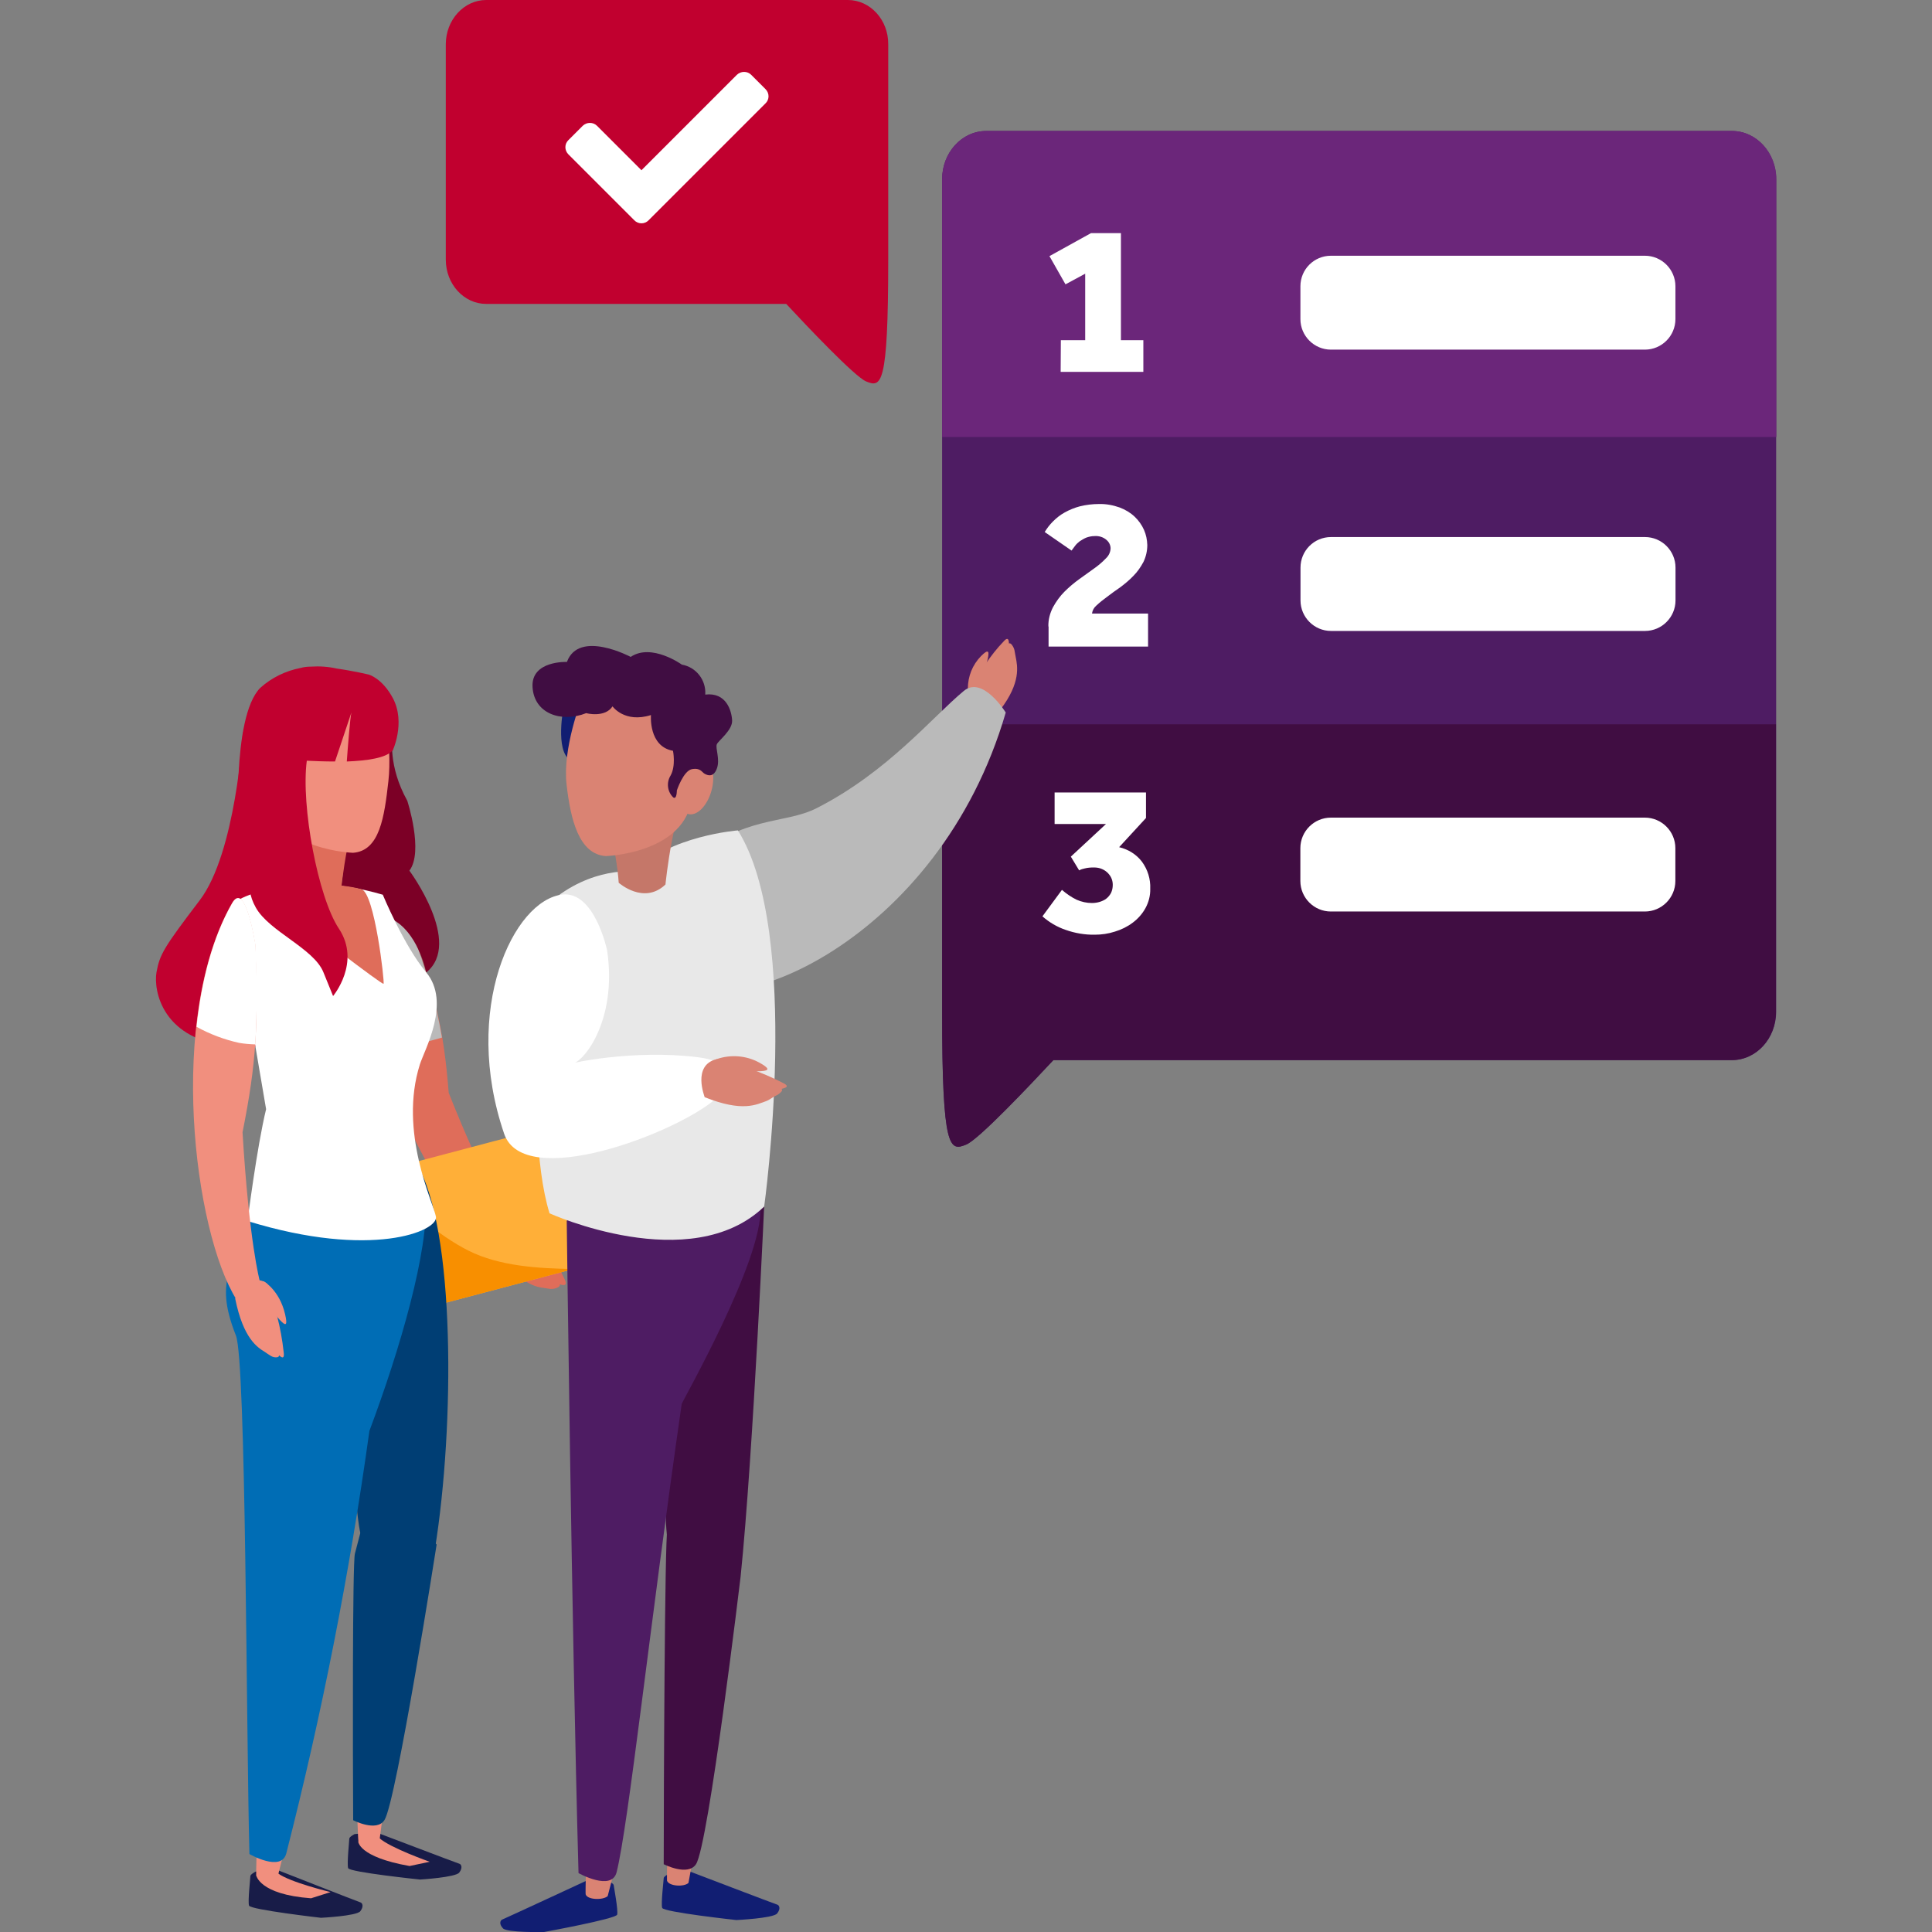 <?xml version="1.0" encoding="utf-8"?>
<!-- Generator: Adobe Illustrator 24.2.1, SVG Export Plug-In . SVG Version: 6.00 Build 0)  -->
<svg version="1.1" id="Layer_1" xmlns="http://www.w3.org/2000/svg" xmlns:xlink="http://www.w3.org/1999/xlink" x="0px" y="0px"
	 viewBox="0 0 1000 1000" style="enable-background:new 0 0 1000 1000;" xml:space="preserve">
<rect x="0" y="0" width="1000" height="1000" fill="#808080" stroke="none"/>
<style type="text/css">
	.st0{fill:#4E1C63;}
	.st1{fill:#DF6D5A;}
	.st2{fill:#BABABA;}
	.st3{fill:#7C0026;}
	.st4{fill:#FFAF38;}
	.st5{fill:#F88F00;}
	.st6{fill:#181C48;}
	.st7{fill:#F18F7E;}
	.st8{fill:#003E74;}
	.st9{fill:#006DB5;}
	.st10{fill:#C1002F;}
	.st11{fill:#FFFFFF;}
	.st12{fill:#6B267A;}
	.st13{fill:#400D42;}
	.st14{fill:#111E72;}
	.st15{fill:#DA8373;}
	.st16{fill:#E8E8E8;}
	.st17{fill:#C57769;}
</style>
<g id="Group_284" transform="translate(-533.131 -397.879)">
	<g id="Group_256" transform="translate(695.163 424.874)">
		<path id="Path_349" class="st0" d="M348.4,40.8h386c12.6,0,22.9,11.2,22.9,25v430.9c0,13.8-10.2,25-22.9,25H383.2
			c-11.6,12.4-38.5,41-45.1,43.7c-8.5,3.5-12.5,3.4-12.5-68.8V65.8C325.6,52,335.8,40.8,348.4,40.8z"/>
	</g>
	<g id="Group_264" transform="translate(533.131 535.226)">
		<g id="Group_258" transform="translate(43.855 46.495)">
			<g id="Group_257" transform="translate(24.664 66.52)">
				<path id="Path_350" class="st1" d="M197,378.5c7.8,0.3,15.1,4,19.9,10.2c8.7,10.6-3.7,4-30-5.6L197,378.5z"/>
				<path id="Path_351" class="st1" d="M199.1,378.8c5.6,3.9,10.4,8.9,14.1,14.6c4,5.7,7.5,11.8,10.4,18.1c2.5,4.9-2.1,2.9-2.4,2.9
					c-0.2,0,0.6,0.4-0.6,1.4c-1.3,0.7-2.7,1.1-4.2,1c-0.8-0.1-3.4-0.5-4.6-0.7c-5.5-0.8-15.3-5.1-27.6-25.1
					C184.3,391.1,186.5,375.4,199.1,378.8z"/>
			</g>
			<path id="Path_352" class="st1" d="M150.7,281.5c3.5-13.4,17.7,13.9,17.7,13.9c12.7,34.6,17.3,52.1,20,86.4
				c18.9,47.7,29.8,63,29.8,63l5.8,4.1l-3.4,3.5c4.8,2.2,0.5,3.6-4.2,4.4l-2.9,3l-1.5-2.4c-1.7,0.2-3,0.3-3,0.3
				C177.6,435.6,134,345.1,150.7,281.5z"/>
			<path id="Path_353" class="st2" d="M175.5,355.7c-6.3,1.6-12.7,3.6-19,5.1c1.4-0.3-0.4-0.1-2.6,0.2c-7.2-26.9-9.7-55.2-3.3-79.5
				c3.5-13.4,17.7,13.9,17.7,13.9c8.7,23.6,13.5,39.3,16.6,57.8C182,354.1,178.8,354.9,175.5,355.7z"/>
		</g>
		<path id="Path_354" class="st3" d="M163.6,312.4c0,0,6.8-64.5,37.6-70.5c0,0,0.4,3.3,1,8.4l1-5.8c0,0-2.5,14.5,7.6,32.6
			c0,0,8.6,26.3,1.1,36.2c0,0,27.8,37.4,8.7,52.7c0,0-3.6-18.2-15.2-26.1c-11.6-7.9-29.2-15-28.8-18.6c0.2-1.7,0.6-4.3,0.9-6.6
			C172.9,314.3,168.2,313.5,163.6,312.4z"/>
		<path id="Path_355" class="st4" d="M204.3,537.1c0.8,3.4,4.3,5.6,7.7,4.8l93.4-24.7c3.4-1,5.4-4.6,4.4-8L294.1,450
			c-0.8-3.5-4.3-5.6-7.7-4.8L193,469.9c-3.4,1-5.4,4.6-4.4,8L204.3,537.1z"/>
		<path id="Path_356" class="st5" d="M193,470l4-1.1c10.8,18,30.6,33.6,45.5,41.1c16.2,8.1,36.3,9.2,54.3,9.5L212,541.9
			c-3.5,0.8-6.9-1.3-7.7-4.8l-15.7-59.2C187.6,474.5,189.6,470.9,193,470L193,470z"/>
		<g id="Group_263">
			<path id="Path_357" class="st6" d="M183.5,812c0,0-2.7,1.4-2.7,2.3c0,0.9-1.3,13.2-0.6,15.3s37.2,5.9,37.2,5.9s18.4-1.1,20.3-3.6
				c1.9-2.5,1.1-4.3,0-4.6S194,810.8,194,810.8L183.5,812z"/>
			<path id="Path_358" class="st7" d="M184.7,796.3c0,0,0.6,18.8,0.8,19.2c1,2.8,8.5,3,10.8,0.7l2.5-19L184.7,796.3z"/>
			<path id="Path_359" class="st8" d="M219.1,471.9c17.8,42,15.3,145.9,4.1,203.4c0,0-32-4.1-36.5-18.5s-12.3-175.9-12.3-175.9
				S192.7,409.9,219.1,471.9z"/>
			<path id="Path_360" class="st8" d="M193.8,628.3c0,0-8.8,33.6-10.1,38.5s-1.1,103.4-0.9,138c0,0,12.2,6.3,16.2-0.1
				c6.2-9.8,27-142.6,27-142.6L193.8,628.3z"/>
			<path id="Path_361" class="st6" d="M132.3,831.4c0,0-2.7,1.4-2.7,2.3c0,0.9-1.4,13.2-0.7,15.3s37.2,6.3,37.2,6.3
				s18.4-0.9,20.4-3.4c1.9-2.5,1.1-4.3,0-4.6s-43.6-17-43.6-17L132.3,831.4z"/>
			<path id="Path_362" class="st7" d="M133,814c0,0-0.5,18.9-0.4,19.2c0.9,2.9,8.7,3,11.1,0.9l4.6-18.2L133,814z"/>
			<path id="Path_363" class="st9" d="M170.6,474.7c0.5,6.9,49.3,1.6,49.7,8.6c1.7,26.5-13.2,77.6-29.1,120
				c-10.2,73.7-24.6,146.6-43,218.6c-2.5,10-19.1,0.4-19.1,0.4c-1.7-64.2-1.7-255.3-7-268.4c-12.2-30.9,0-34.9,8.9-71.1
				C138.7,451.4,153.7,474.6,170.6,474.7z"/>
			<g id="Group_262">
				<path id="Path_364" class="st10" d="M135.1,233.5l-9.4,8.4c0,0-3.6,62.1-22.3,86.7s-20.7,28-22.4,37.3
					c-1.6,9.2,2.7,35.9,40.5,38.5s19.7-19.2,19.7-25.1S149.8,262.2,135.1,233.5z"/>
				<g id="Group_261" transform="translate(7.635 1.658)">
					<path id="Path_365" class="st7" d="M137.5,267c2.2,7.9,0.4,15.3-4.1,16.5c-4.5,1.3-9.9-4.1-12.1-12s-0.4-15.3,4.1-16.5
						C129.8,253.8,135.2,259.1,137.5,267z"/>
					<path id="Path_366" class="st11" d="M120.5,493c0,0,4.8-38.2,9.6-57.9L113.9,340v-12c0,0,8.3-7,35.1-9.2c0,0,17-1.9,41.5,5.3
						c0,0,11,26.5,22.4,40.1c13.1,15.6-0.8,40.1-3.2,47.7c-11.1,35,6.8,71.2,8.3,78.8C219.5,498.2,184.6,512.8,120.5,493z"/>
					<path id="Path_367" class="st1" d="M127.5,322.2c0,0,16-4,18.8-3.7c2.7,0.2,22.2-0.5,33.2,2.8c6.8,2,12,48.2,11.4,48.9
						S152.4,341.9,127.5,322.2z"/>
					<path id="Path_368" class="st1" d="M136.2,276.5c0,0,7.4,28.6,8.4,45c0,0,13,11.6,24.2,0.9c0,0,4.3-42.9,13.5-49.5
						C191.3,266.2,136.2,276.5,136.2,276.5z"/>
					<g id="Group_260" transform="translate(0 46.075)">
						<g id="Group_259" transform="translate(8.688 78.811)">
							<path id="Path_369" class="st7" d="M120.3,399.4c0,0,8,4.5,10.9,16.8s-3.8,1.6-19.2-17.4L120.3,399.4z"/>
							<path id="Path_370" class="st7" d="M122.1,400.7c2.1,5.4,3.7,10.9,5,16.6c1.6,6.1,2.7,12.3,3.4,18.6c0.7,5-2.2,1.8-2.4,1.7
								c-0.1,0,0.3,0.6-0.8,1c-1.1,0.2-2.3,0-3.3-0.6c-0.5-0.3-2.4-1.5-3.2-2.1c-3.9-2.4-11.2-6.9-15.4-27.7
								C105.4,408.2,113.7,393.6,122.1,400.7z"/>
						</g>
						<path id="Path_371" class="st7" d="M126.8,486.7l4.1-2.2l-4.1-6.6c0,0-5.5-20.2-8.9-76.9c7.3-36.4,8.2-56.3,6.6-97
							c0,0-5.1-33.9-12.1-21.5c-33.5,58.6-19.8,169.5,2.3,205c0,0,1.2,0.4,2.8,0.9l0.7,3.1l3.5-1.9
							C126.2,490.5,130.5,490.8,126.8,486.7z"/>
						<path id="Path_372" class="st11" d="M94.1,346.4c6.9,3.8,14.3,6.6,22,8.3c2.8,0.5,5.6,0.7,8.4,0.8c1-17.2,1-34.4,0.1-51.5
							c0,0-5.1-33.9-12.1-21.5C102.4,300.2,96.6,322.7,94.1,346.4L94.1,346.4z"/>
					</g>
					<path id="Path_373" class="st7" d="M137.9,216.7c0,0,32.7-16.6,52.5,2.6c0,0,5.1,27.5,3,46c-2.1,18.6-4.5,36.1-18.3,37.1
						c0,0-38.7-1.2-44-27.8C126.3,250.8,128.8,222.8,137.9,216.7z"/>
				</g>
				<path id="Path_374" class="st10" d="M134.7,218.7c5.9-5.3,13.1-8.8,20.8-10.3l0,0c1.8-0.5,3.6-0.7,5.4-0.7c4.5-0.3,9,0,13.4,1
					c8.6,1.2,16.5,3.1,16.5,3.1s7,1.8,12.6,12.3c6.7,12.8-0.3,27.4-0.3,27.4c0-0.1-0.1-0.2-0.1-0.3c-3.1,3.8-13.1,5.2-23.5,5.6
					c0.4-5.7,1.7-22.8,2.4-25.4l0,0l-8.5,25.4c-5.4,0-10.5-0.2-14.6-0.4c-3.1,23.2,5.8,70.7,16.6,86.9c11.6,17.5-3,34.9-3,34.9
					l-5-12.3c-5-12.4-28.1-21.1-35-33.5c-6.9-12.4,0-17.6,0-17.6l3.5-6.1c-5-3.2-9.2-7.7-12.2-12.9
					C123.6,295.8,119.6,234,134.7,218.7z"/>
				<path id="Path_375" class="st7" d="M222.4,826.3c0,0-20.5-7.2-26.1-12.3l-10.9,1.7c0,0-0.1,8.1,26.6,12.8L222.4,826.3z"/>
				<path id="Path_376" class="st7" d="M171.1,842c0,0-21.1-5.1-27.2-9.7l-11.3,0.9c0,0,1.3,10,28.4,12L171.1,842z"/>
			</g>
		</g>
	</g>
	<g id="Group_267" transform="translate(592.876 397.879)">
		<g id="Group_265">
			<path id="Path_377" class="st10" d="M379.1,0H191.9C180.4,0,171,10.3,171,22.9v111.5c0,12.7,9.4,22.9,20.9,22.9h155.3
				c10.6,11.4,35.3,37.5,41.3,40.1c7.8,3.2,11.5,3.1,11.5-63V22.9C400.1,10.3,390.7,0,379.1,0z"/>
		</g>
		<g id="Group_266" transform="translate(24.669 14.813)">
			<path id="Path_378" class="st11" d="M209.8,65.1c-2.1-2.1-2.1-5.4,0-7.4l7.4-7.4c2.1-2,5.4-2,7.4,0l23,23L297,23.9
				c2.1-2,5.4-2,7.4,0l7.4,7.4c2.1,2.1,2.1,5.4,0,7.4l-60.5,60.5c-2,2.1-5.4,2.1-7.4,0l0,0L209.8,65.1z"/>
		</g>
	</g>
	<g id="Group_268" transform="translate(695.163 424.874)">
		<path id="Path_379" class="st12" d="M325.6,199.2V65.8c0-13.8,10.2-25,22.9-25h386c12.6,0,22.9,11.2,22.9,25v133.4H325.6z"/>
	</g>
	<g id="Group_269" transform="translate(695.163 547.197)">
		<path id="Path_380" class="st13" d="M757.2,225.6v148.8c0,13.8-10.2,25-22.9,25H383.2c-11.6,12.4-38.5,41-45.1,43.7
			c-8.5,3.5-12.5,3.4-12.5-68.8V225.6H757.2z"/>
	</g>
	<g id="Group_279" transform="translate(715.893 445.95)">
		<g id="Group_272" transform="translate(1.432)">
			<g id="Group_271">
				<g id="Group_270">
					<path id="Path_381" class="st11" d="M364.9,128h12.6V93.6l-10.2,5.5L359,84.5l21.5-11.9H396V128h11.6v16.4h-42.8L364.9,128
						L364.9,128z"/>
				</g>
			</g>
			<path id="Rectangle_9" class="st11" d="M504.7,84.3h162.5c8.7,0,15.8,7.1,15.8,15.8v17c0,8.7-7.1,15.8-15.8,15.8H504.7
				c-8.7,0-15.8-7.1-15.8-15.8v-17C488.9,91.3,496,84.3,504.7,84.3z"/>
		</g>
		<g id="Group_275" transform="translate(0.477 55.805)">
			<g id="Group_274">
				<g id="Group_273">
					<path id="Path_382" class="st11" d="M359.4,220.4c-0.1-3.5,0.8-6.9,2.4-10c1.6-2.9,3.6-5.7,5.9-8c2.4-2.4,5-4.6,7.8-6.6
						s5.4-3.9,7.8-5.6c2.1-1.5,4.1-3.2,5.9-5.1c1.4-1.3,2.3-3.1,2.4-5.1c0-1.7-0.8-3.3-2.1-4.4c-1.7-1.5-4-2.2-6.3-2
						c-1.4,0-2.8,0.3-4.2,0.8c-1.2,0.5-2.3,1.2-3.4,1.9c-0.9,0.7-1.8,1.5-2.5,2.5c-0.7,0.9-1.3,1.7-1.7,2.3l-13.9-9.6
						c1.2-2,2.6-3.8,4.3-5.5c1.8-1.8,3.8-3.4,6-4.6c2.5-1.4,5.2-2.5,7.9-3.2c3.2-0.8,6.6-1.2,9.9-1.2c3.7-0.1,7.3,0.6,10.7,1.8
						c2.9,1.1,5.6,2.7,7.8,4.8c2,1.9,3.7,4.3,4.8,6.8c1.1,2.5,1.6,5.1,1.7,7.8c0,3.1-0.7,6.1-2,8.8c-1.4,2.6-3.1,5.1-5.2,7.2
						c-2.1,2.2-4.4,4.1-6.8,5.9c-2.5,1.7-4.8,3.4-6.9,5c-1.9,1.4-3.7,2.8-5.4,4.4c-1.3,1.1-2.1,2.5-2.3,4.2h29v17.1h-51.5v-10.4
						H359.4z"/>
				</g>
			</g>
			<path id="Rectangle_10" class="st11" d="M505.7,174.1h162.5c8.7,0,15.8,7.1,15.8,15.8v17c0,8.7-7.1,15.8-15.8,15.8H505.7
				c-8.7,0-15.8-7.1-15.8-15.8v-17C489.9,181.2,496.9,174.1,505.7,174.1z"/>
		</g>
		<g id="Group_278" transform="translate(0 115.327)">
			<g id="Group_277">
				<g id="Group_276">
					<path id="Path_383" class="st11" d="M366.9,297.2c2.3,2,4.9,3.8,7.6,5.1c2.5,1.1,5.2,1.7,7.9,1.7c1.4,0,2.8-0.2,4.1-0.6
						c1.2-0.4,2.4-0.9,3.4-1.7c1-0.8,1.8-1.8,2.4-2.9c0.6-1.3,0.9-2.7,0.9-4.2c0-1.1-0.2-2.2-0.6-3.2c-0.4-1.1-1.1-2-1.9-2.9
						c-0.9-0.9-1.9-1.6-3.1-2.1c-1.3-0.6-2.8-0.8-4.2-0.8c-1.6,0-3.2,0.1-4.7,0.5c-1,0.2-2,0.5-2.9,1l-4.3-7.1l18.2-16.9h-26.6
						v-16.3h47.3V260l-13.9,15.1c4.7,1.1,8.9,3.7,11.8,7.5c3,4.1,4.5,9,4.3,14c0.1,3.5-0.8,7-2.5,10.1c-1.6,2.9-3.9,5.5-6.6,7.5
						c-2.8,2.1-5.9,3.6-9.2,4.6c-3.4,1.1-6.9,1.6-10.4,1.6c-5.1,0.1-10.3-0.8-15.1-2.5c-4.4-1.5-8.5-3.9-12-7L366.9,297.2z"/>
				</g>
			</g>
			<path id="Rectangle_11" class="st11" d="M506.1,259.8h162.5c8.7,0,15.8,7.1,15.8,15.8v17c0,8.7-7.1,15.8-15.8,15.8H506.1
				c-8.7,0-15.8-7.1-15.8-15.8v-17C490.3,266.9,497.4,259.8,506.1,259.8z"/>
		</g>
	</g>
	<g id="Group_283" transform="translate(601.672 529.591)">
		<path id="Path_384" class="st14" d="M223.2,234c0,0-4.6,22.8,3.4,27.7c0,0,17-35.3,4.9-33.1C219.4,230.7,223.2,234,223.2,234z"/>
		<g id="Group_281" transform="translate(37.827)">
			<g id="Group_280" transform="translate(60.987)">
				<path id="Path_385" class="st15" d="M333.6,224.7c0-6.3,2.4-12.3,6.8-16.8c7.4-7.4,3,3-3.3,25.1L333.6,224.7z"/>
				<path id="Path_386" class="st15" d="M335.2,224.7c2.1-4.4,4.6-8.5,7.4-12.5c2.9-4.3,6.1-8.4,9.7-12.1c2.7-3,2.5,1,2.6,1.3
					c0.1,0.1,0.2-0.5,1.1,0.2c0.8,0.9,1.4,1.9,1.7,3.1c0.1,0.6,0.5,2.8,0.7,3.8c0.9,4.6,2.7,13.1-7.9,27
					C350.6,235.5,336.1,235.4,335.2,224.7z"/>
			</g>
			<path id="Path_387" class="st2" d="M251.9,313.9c0,0-17.4,47.7-7.2,59.7c23.1,27,134.8-17.3,169.5-136.5c0,0-11.9-19.3-21.7-11.2
				c-16.4,13.6-39.4,41.9-76,60.6C299.6,295.2,277.8,290.1,251.9,313.9z"/>
		</g>
		<path id="Path_388" class="st14" d="M277.8,838.1c0,0-2.8,1.4-2.8,2.3c0,0.9-1.5,13.2-0.8,15.4s38.4,6.3,38.4,6.3
			s19.1-0.9,21.1-3.4s1.1-4.3,0-4.6S288.6,837,288.6,837L277.8,838.1z"/>
		<path id="Path_389" class="st14" d="M246.1,841.9c0,0,2.9,1.2,3,2.1c0.1,0.9,2.4,13.1,1.8,15.3s-37.9,9-37.9,9s-19.1,0.4-21.2-1.9
			c-2.2-2.3-1.4-4.2-0.3-4.6c1.1-0.4,43.8-20.2,43.8-20.2L246.1,841.9z"/>
		<path id="Path_390" class="st15" d="M234.9,829.5c0,0-0.5,19-0.3,19.3c0.9,2.9,9,3.1,11.4,0.9l4.7-18.2L234.9,829.5z"/>
		<path id="Path_391" class="st15" d="M276.9,822.4c0,0-0.3,18.8-0.2,19.3c0.9,2.9,8.7,3.4,11.1,1.2l3.5-18.9L276.9,822.4z"/>
		<path id="Path_392" class="st13" d="M327.4,483.7c0,0-6,136.6-12.6,200.6c0,0-34.4-5.6-37.9-20.3s3.1-172.7,3.1-172.7L327.4,483.7
			z"/>
		<path id="Path_393" class="st0" d="M273.8,489.4c0.5,6.9,50.7-3.1,51.2,3.9c1.7,26.6-40.7,100.8-40.7,101.7
			c-16.5,114.5-27.6,218.3-33.7,242.4c-2.6,10-19.7,0.4-19.7,0.4c-3.6-130.1-6.1-337.7-6.1-337.7
			C237.7,491.6,256.3,489.2,273.8,489.4z"/>
		<path id="Path_394" class="st16" d="M260.2,319.4c0,0-22.6-2.9-44.6,16.3c0,0-14.8,111.6,0.3,160.6c0,0,73,33.1,111.1-3.5
			c0,0,19.7-141.7-13.6-194.7C313.3,298.1,277.7,300.9,260.2,319.4z"/>
		<path id="Path_395" class="st17" d="M243.3,280.1c0,0,7.4,28.7,8.4,45.1c0,0,13,11.6,24.2,0.9c0,0,4.3-43.1,13.5-49.7
			S243.3,280.1,243.3,280.1z"/>
		<path id="Path_396" class="st15" d="M282.3,225.4c0,0-30.3-13.9-50,5.4c0,0-9.7,24.8-7.6,43.4s6.5,36.2,20.3,37.2
			c0,0,38.8-1.2,44.2-27.8C294,259.5,291.5,231.5,282.3,225.4z"/>
		<path id="Path_397" class="st15" d="M283.5,273c-2.2,7.9-0.4,15.3,4.1,16.6c4.5,1.3,9.9-4.1,12.1-12s0.4-15.3-4.1-16.6
			S285.7,265.1,283.5,273z"/>
		<path id="Path_398" class="st11" d="M245.7,360.2c0,0-6.4-30.7-23.1-28.9c-25.4,2.8-52.2,59.4-30.2,123.8
			c10.1,29.7,88.2,0.1,109.2-17.8c0,0,20.5-18.1-9-21.8c-33.4-4.2-66.9,3.3-65.1,3.3C232.7,418.9,251.2,397.3,245.7,360.2z"/>
		<path id="Path_399" class="st13" d="M287.3,656.3c0,0-9.1-1.5-10.4,3.4c-1.4,4.9-1.9,138.9-1.9,173.5c0,0,12.5,6.4,16.7,0
			c6.5-9.8,23.1-148.9,23.1-148.9L287.3,656.3z"/>
		<g id="Group_282" transform="translate(43.884 85.99)">
			<path id="Path_400" class="st15" d="M258.5,330.5c7.2-2.5,15.2-1.9,21.9,1.7c11,6,1,5-27.7,3.4L258.5,330.5z"/>
			<path id="Path_401" class="st15" d="M258.5,330.5c12,2.7,23.6,6.8,34.5,12.4c4.4,2.2-0.6,2.8-0.9,3c-0.2,0.1,0.7,0.1,0.1,1.2
				c-0.9,1.1-2,1.9-3.4,2.5c-0.8,0.3-3.2,2.1-4.3,2.5c-5.4,1.9-12.4,6-32.2-1.9C252.4,350.1,245.6,333.7,258.5,330.5z"/>
		</g>
		<path id="Path_402" class="st13" d="M248.5,233.9c0,0,6.2,8.8,19.9,4.5c0,0-1.4,16.2,11.4,18.5c0,0,1.6,7.8-1.3,12.9
			c-2.2,3.6-1.6,8.3,1.4,11.2c1.9,1.4,1.9-3.6,1.9-3.6s3.4-10.2,7.8-11c4.5-0.8,5.1,1.6,6.6,2.4s4.5,2.1,6.3-2.7
			c1.8-4.8-0.9-10.6,0-12.6s8.2-7.3,7.9-12.4s-3.1-14.6-13.9-13.3c0.5-7.5-4.7-14.2-12.1-15.5c0,0-15.7-11.3-26.5-4
			c0,0-26.8-14.3-33,2.6c0,0-18.6-0.8-17.8,13s14.9,18.6,27.8,13.5C235,237.5,244.6,239.9,248.5,233.9z"/>
	</g>
</g>
</svg>

